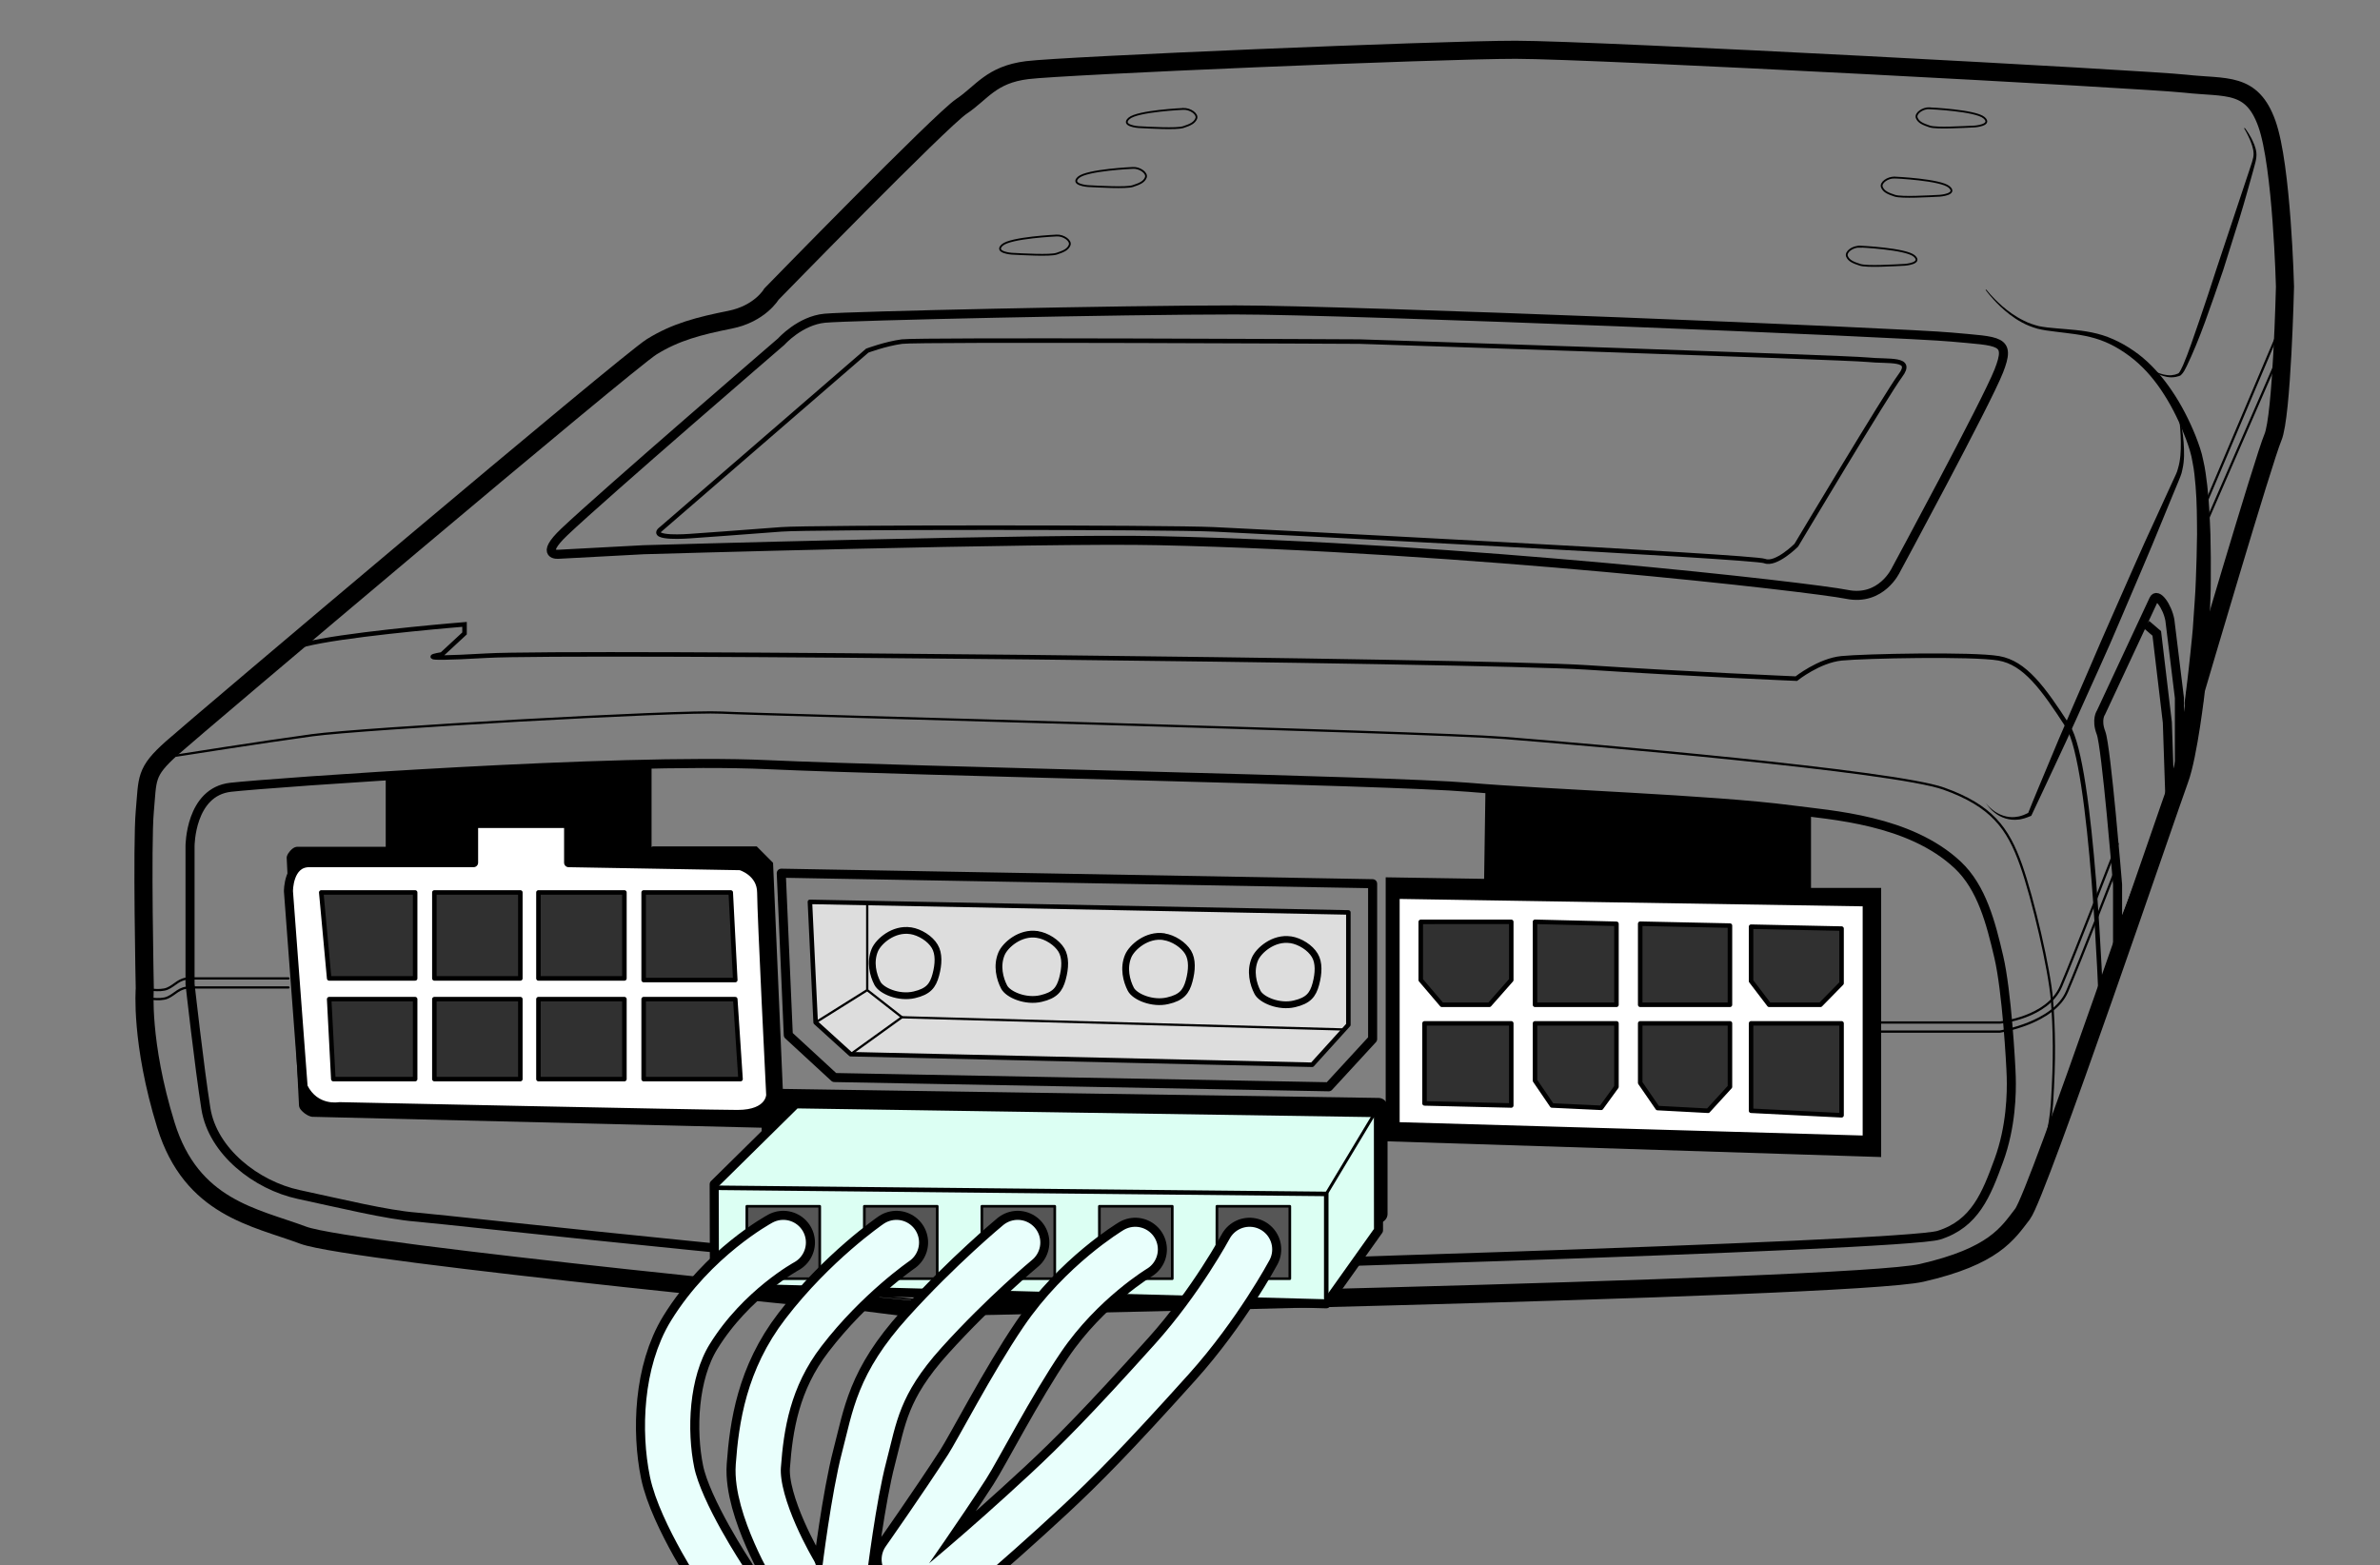 <?xml version="1.0" encoding="utf-8"?>
<!-- Generator: Adobe Illustrator 16.0.0, SVG Export Plug-In . SVG Version: 6.00 Build 0)  -->
<!DOCTYPE svg PUBLIC "-//W3C//DTD SVG 1.1//EN" "http://www.w3.org/Graphics/SVG/1.1/DTD/svg11.dtd">
<svg version="1.1" xmlns="http://www.w3.org/2000/svg" xmlns:xlink="http://www.w3.org/1999/xlink" x="0px" y="0px" width="263px"
	 height="173px" viewBox="43 81 263 173" enable-background="new 43 81 263 173" xml:space="preserve">
<rect x="43" y="81" width="263" height="173" fill="#808080" stroke="none"/>
<g id="レイヤー_1">
	<path stroke="#000000" stroke-width="0.25" stroke-linecap="round" stroke-miterlimit="10" d="M196.25,207l54.5,1.736V179.25H243
		v-8.504l-35.725-2.587l-0.15,10.09l-10.875-0.17V207z"/>
	<path stroke="#000000" stroke-width="0.5" stroke-linecap="round" stroke-miterlimit="10" d="M114.75,174.833v-9.39l-28.876,1.285
		v8.1h-9.998c0,0-0.25-0.051-0.625,0.369c-0.37,0.421-0.32,0.611-0.32,0.611l1.36,27.34c0,0-0.06,0.24,0.55,0.709
		c0.38,0.281,0.67,0.311,0.67,0.311l50.66,1.23l1.17-2.01l-1.16-26.931l-1.66-1.67h-11.34"/>
	<path fill="none" stroke="#000000" stroke-width="2" stroke-miterlimit="10" d="M59,190.25c0,0-0.333-15.917,0-19.583s0-4.333,3-7
		s50.333-42.667,53-44.334s5.334-2.333,8.667-3s4.583-2.833,4.583-2.833s18.75-19.25,21-20.75s3.25-3.5,7.25-4s45.25-2.25,54-2.25
		s69.5,3.25,74,3.75s7.333-0.25,9,4.417s2,18,2,18s-0.333,14.333-1.333,16.667s-8.5,27.826-8.5,27.826s-0.833,7.333-1.833,10
		s-15.667,45.834-17.333,48s-3.16,4.674-11.16,6.507s-111.66,3.826-111.66,3.826S81.84,219.5,76.5,217.5s-12.333-3-15.167-12.167
		S59,190.25,59,190.25z"/>
	<path d="M262.5,113c0,0,0.544,0.764,1.76,1.83c0.61,0.523,1.396,1.128,2.4,1.613c0.494,0.258,1.058,0.445,1.656,0.6
		c0.6,0.12,1.265,0.188,1.949,0.244c1.37,0.126,2.894,0.188,4.48,0.586c1.58,0.395,3.15,1.21,4.56,2.27
		c1.4,1.07,2.66,2.498,3.69,4.028c1.05,1.54,1.91,3.229,2.62,4.979c0.34,0.881,0.68,1.791,0.857,2.74
		c0.21,0.881,0.33,1.851,0.44,2.771c0.21,1.84,0.28,3.649,0.35,5.39c0.04,1.74,0.061,3.43,0.04,5.03c0.011,1.61-0.1,3.13-0.14,4.5
		c-0.04,1.38-0.18,2.67-0.25,3.81c-0.08,1.15-0.18,2.131-0.25,2.93l-0.25,2.561c-0.06,0.551-0.55,0.95-1.1,0.891
		c-0.555-0.051-0.95-0.541-0.9-1.09v-0.051l0.31-2.51c0.091-0.801,0.21-1.78,0.32-2.891c0.101-1.119,0.271-2.359,0.34-3.75
		c0.09-1.399,0.221-2.869,0.271-4.459c0.067-1.58,0.107-3.25,0.13-4.98c-0.01-1.721-0.01-3.51-0.16-5.3
		c-0.08-0.89-0.15-1.75-0.34-2.671c-0.13-0.869-0.42-1.719-0.73-2.569c-0.636-1.7-1.424-3.351-2.385-4.86
		c-0.96-1.52-2.07-2.85-3.39-3.93c-1.32-1.07-2.771-1.891-4.261-2.32c-1.489-0.439-3-0.56-4.39-0.74
		c-0.689-0.08-1.35-0.17-1.99-0.33c-0.62-0.18-1.199-0.409-1.689-0.68c-1.01-0.539-1.771-1.189-2.37-1.74
		c-1.17-1.119-1.68-1.899-1.68-1.899l0.079,0.04V113H262.5z"/>
	<path fill="none" stroke="#000000" stroke-width="0.25" stroke-linecap="round" stroke-miterlimit="10" d="M250.75,194H264
		c0,0,5.25-0.5,6.75-4s6.25-15.75,6.25-15.75"/>
	<path fill="none" stroke="#000000" stroke-width="0.25" stroke-linecap="round" stroke-miterlimit="10" d="M277,176.58
		c0,0-4.083,10.5-5.583,14S264,195,264,195h-13.25 M286.584,137l8.8-20.745l0.085,2.577l-8.89,20.418"/>
	<path fill="none" stroke="#000000" stroke-linecap="round" stroke-miterlimit="10" d="M76,213c-4.667-1-9.5-4.75-10.25-9.5
		S64,189.75,64,189.75V174.5c0,0,0-6,4.5-6.5s42.75-3.25,59.25-2.5s68.75,1.75,77.5,2.5s27.007,1.344,35.695,2.495
		c4.468,0.592,13.054,1.095,18.383,6.086c2.672,2.51,3.672,6.42,4.547,10.17s1.333,11.729,1.375,13.25c0.05,1.75,0,5.5-1.375,9.25
		s-2.625,7-6.625,8.25s-90.783,3.71-101.533,3.96S92.25,215.75,89,215.5S80.667,214,76,213z"/>
	<path fill="none" stroke="#000000" stroke-width="0.25" stroke-linecap="round" stroke-miterlimit="10" d="M59,190.25
		c0,0,1.625,0.375,2.5,0s1.25-1.125,2.5-1.125h10.875"/>
	<path fill="none" stroke="#000000" stroke-width="0.25" stroke-linecap="round" stroke-miterlimit="10" d="M59,191.25
		c0,0,1.625,0.375,2.5,0s1.25-1.125,2.5-1.125h10.875 M62.5,164.5c0,0,9.5-1.5,15-2.25s40.5-2.75,45.25-2.5s77.75,2.1,86.5,2.8
		s43,3.617,48.543,5.601c5.29,1.89,7.09,4.354,8.54,8.435c1.337,3.761,3.16,11.628,3.413,14.896c0.253,3.291,0.336,6.44,0,11.541
		c-0.336,5.09-3.247,12.16-3.247,12.16"/>
	<path fill="#FFFFFF" stroke="#000000" stroke-linecap="round" stroke-linejoin="round" stroke-miterlimit="10" d="M76.5,201.167
		L74.875,179.5c0,0-0.04-3.167,2.292-3.167h18.167V172h10.5v4.333l19,0.333c0,0,2.333,0.667,2.333,3s1,22.333,1,22.333
		s0,2.16-3.667,2.16s-44-0.86-44-0.86s-2.667,0.5-4-2.17v0.03V201.167z"/>
	<path fill="none" stroke="#000000" stroke-linecap="round" stroke-linejoin="round" stroke-miterlimit="10" d="M129.333,177.5
		l0.778,17.887l5.09,4.692l54.63,1.021l4.85-5.271v-17.17l-65.34-1.16L129.333,177.5z"/>
	<path fill="#FFFFFF" stroke="#000000" stroke-linecap="round" stroke-linejoin="round" stroke-miterlimit="10" d="M197.167,179.833
		V205.5l52.166,1.5v-26.333L197.167,179.833z"/>
	<path stroke="#000000" stroke-width="2" stroke-linecap="round" stroke-linejoin="round" stroke-miterlimit="10" d="
		M195.33,203.333v11.81l-67.163-1.476v-9.5l1.166-1.834L195.33,203.333L195.33,203.333z"/>
	
		<path fill="#DDDDDD" stroke="#000000" stroke-width="0.5" stroke-linecap="round" stroke-linejoin="round" stroke-miterlimit="10" d="
		M132.5,180.667l0.633,13.324L137,197.5l51,1.167l4-4.417v-12.417L132.5,180.667z"/>
	
		<path fill="#303030" stroke="#000000" stroke-width="0.5" stroke-linecap="round" stroke-linejoin="round" stroke-miterlimit="10" d="
		M78.5,179.625l0.875,9.5h9.5v-9.5H78.5z M88.875,191.417v8.833h-9.042l-0.458-8.833H88.875z M91,179.625h9.5v9.5H91V179.625z
		 M91,191.417h9.5v8.833H91V191.417z M102.5,179.625h9.5v9.5h-9.5V179.625z M102.5,191.417h9.5v8.833h-9.5V191.417z
		 M114.125,179.625v9.678h10.125l-0.5-9.678H114.125z M114.125,191.417v8.833h10.708l-0.583-8.833H114.125z"/>
	
		<path fill="none" stroke="#000000" stroke-width="0.75" stroke-linecap="round" stroke-linejoin="round" stroke-miterlimit="10" d="
		M143.62,183.855c-1.89-0.287-3.544,1.177-3.95,2.14c-0.556,1.319-0.192,2.75,0.29,3.67c0.435,0.837,2.374,1.668,4.07,1.272
		c1.552-0.36,2.05-1,2.375-2.188c0.324-1.19,0.374-2.36-0.113-3.17c-0.5-0.851-1.634-1.57-2.67-1.729h-0.002V183.855z
		 M157.62,184.266c-1.89-0.289-3.544,1.174-3.95,2.139c-0.556,1.32-0.192,2.75,0.29,3.671c0.435,0.838,2.374,1.67,4.07,1.272
		c1.552-0.359,2.05-1,2.375-2.188c0.324-1.189,0.374-2.36-0.113-3.17c-0.5-0.83-1.634-1.57-2.67-1.721l-0.002-0.01V184.266
		L157.62,184.266z M171.62,184.51c-1.89-0.285-3.544,1.178-3.95,2.143c-0.557,1.32-0.189,2.748,0.29,3.67
		c0.435,0.838,2.374,1.666,4.069,1.271c1.553-0.354,2.051-1,2.375-2.186c0.324-1.188,0.375-2.354-0.112-3.166
		c-0.5-0.83-1.634-1.57-2.67-1.72h-0.002V184.51z M185.62,184.855c-1.89-0.287-3.544,1.177-3.95,2.14
		c-0.556,1.319-0.192,2.75,0.29,3.67c0.435,0.837,2.374,1.668,4.07,1.272c1.552-0.36,2.05-1,2.375-2.188
		c0.319-1.19,0.374-2.36-0.113-3.17c-0.5-0.851-1.634-1.57-2.67-1.729h-0.002V184.855z"/>
	
		<path fill="none" stroke="#000000" stroke-width="0.25" stroke-linecap="round" stroke-linejoin="round" stroke-miterlimit="10" d="
		M133.133,193.99l5.7-3.573v-9.626 M137,197.5l5.667-4.083l-3.834-3"/>
	<path fill="none" stroke="#000000" stroke-width="0.25" stroke-linecap="round" stroke-miterlimit="10" d="M142.667,193.417
		l48.865,1.351"/>
	
		<path fill="#303030" stroke="#000000" stroke-width="0.5" stroke-linecap="round" stroke-linejoin="round" stroke-miterlimit="10" d="
		M200,182.875v6.428l2.333,2.736h5.25L210,189.3v-6.427L200,182.875z M212.625,194.092v6.325l1.875,2.75l5.438,0.257l1.687-2.32
		v-7.012H212.625z M224.25,194.092v6.575l1.92,2.785l5.58,0.298l2.417-2.646v-7.012H224.25L224.25,194.092z M236.5,183.417v6
		l2,2.622h5.667l2.333-2.38v-6.04l-10-0.21V183.417z M236.5,194.092v9.658l10,0.5v-10.158H236.5z M234.167,183.292v8.747h-9.917
		v-8.96l9.917,0.21V183.292z M221.625,183.094v8.945h-9v-9.17l9,0.22V183.094z M200.417,194.092H210v9.075l-9.583-0.229V194.092z"/>
	<path fill="#D6D6D6" stroke="#000000" stroke-width="0.5" stroke-linecap="round" stroke-miterlimit="10" d="M137,203.45
		l-2.75,2.425v3.859l57.282,0.891v-3.645l1.718-2.561L137,203.45z"/>
	<path fill="#FFFFFF" stroke="#000000" stroke-width="0.25" stroke-linecap="round" stroke-miterlimit="10" d="M191.532,209.625
		L193.25,207v-3.576l-1.718,2.557v3.65V209.625z"/>
	<path fill="none" stroke="#000000" stroke-width="0.25" stroke-linecap="round" stroke-miterlimit="10" d="M191.532,205.98
		l-57.282-1.105"/>
	<path fill="none" stroke="#000000" stroke-width="0.5" stroke-miterlimit="10" d="M275.174,192.04c0,0-0.924-26.54-3.674-30.79
		s-4.75-7-7.625-7.5s-14.875-0.25-17.375,0s-5,2.247-5,2.247s-11.75-0.497-23.25-1.247s-112.25-1.827-121.5-1.29
		s-4.917-0.144-4.917-0.144l2.5-2.316v-1c0,0-10.333,0.833-15.833,1.833s-5.142,2.165-5.142,2.165"/>
	<path fill="none" stroke="#000000" stroke-width="0.2" stroke-miterlimit="10" d="M159.762,107.027c0,0-5.066,0.223-6,1.045
		c-0.934,0.822,1.033,0.965,1.033,0.965c1.2,0.061,4.234,0.242,4.967,0c0.732-0.243,1.232-0.445,1.433-0.944
		C161.395,107.596,160.531,106.982,159.762,107.027L159.762,107.027z M168.18,99.555c0,0-5.066,0.221-6,1.043
		c-0.934,0.82,1.033,0.965,1.033,0.965c1.2,0.059,4.234,0.244,4.967,0c0.733-0.242,1.233-0.443,1.434-0.942
		c0.201-0.5-0.663-1.11-1.434-1.07V99.555z M173.766,93.035c0,0-5.064,0.223-6,1.045c-0.934,0.822,1.033,0.965,1.033,0.965
		c1.2,0.061,4.23,0.242,4.96,0c0.73-0.242,1.22-0.443,1.431-0.943c0.199-0.5-0.67-1.109-1.44-1.065h0.01v-0.002L173.766,93.035z
		 M248.536,108.25c0,0,5.063,0.225,6,1.045c0.933,0.822-1.034,0.967-1.034,0.967c-1.2,0.061-4.234,0.25-4.967,0
		c-0.733-0.24-1.233-0.439-1.438-0.939c-0.189-0.5,0.67-1.11,1.44-1.061l-0.01-0.012H248.536L248.536,108.25z M252.392,100.62
		c0,0,5.066,0.224,6,1.045c0.938,0.819-1.029,0.965-1.029,0.965c-1.2,0.058-4.233,0.243-4.971,0
		c-0.729-0.239-1.229-0.444-1.433-0.942c-0.21-0.5,0.66-1.109,1.43-1.065v-0.002H252.392z M256.25,92.971c0,0,5.065,0.221,6,1.043
		c0.933,0.82-1.034,0.965-1.034,0.965c-1.2,0.051-4.229,0.24-4.967,0c-0.74-0.25-1.24-0.449-1.44-0.949
		c-0.199-0.5,0.66-1.11,1.431-1.07l0.01,0.01L256.25,92.971z"/>
	<path fill="none" stroke="#000000" stroke-miterlimit="10" d="M281,147.25l-5.826,12.48c0,0-0.576,0.77,0,2.27
		S277,178.75,277,178.75v6.07l6.833-17.66v-9.036l-1.054-8.601C282.499,148,281.369,146.443,281,147.25L281,147.25z"/>
	<path fill="none" stroke="#000000" stroke-miterlimit="10" d="M280.167,150l1.166,1l1.167,9.833l0.303,8.99 M104.75,142.25
		c0,0-2.25,0.25,0.627-2.48c4.36-4.135,23.956-21.02,23.956-21.02s2.072-2.33,4.822-2.585s32.595-0.915,45.345-0.915
		s73.786,2.5,79.143,3c5.357,0.5,6.607,0.25,5.232,3.75S252.5,144,252.5,144s-1.593,3.46-5.427,2.68
		c-3.834-0.779-42.073-5.18-76.052-5.93c-12.891-0.285-56.891,1-56.891,1l-9.37,0.5H104.75L104.75,142.25z"/>
	<path fill="none" stroke="#000000" stroke-width="0.5" stroke-miterlimit="10" d="M116,139.5l22.833-19.75c0,0,2-0.75,3.833-1
		s50.583,0,50.583,0s53.66,1.75,56.08,2s5.17-0.25,3.67,1.75s-11.5,18.75-11.5,18.75s-2.25,2.25-3.5,1.75s-55.65-3.25-60.83-3.5
		c-5.19-0.25-44.76-0.25-47.84,0s-10.15,0.75-10.15,0.75s-4.46,0.348-3.19-0.75H116L116,139.5z"/>
	<path d="M283.833,126.954c0.228,0.965,0.398,1.95,0.466,2.944c0.07,0.99,0.101,2-0.14,3.01c-0.08,0.52-0.32,0.97-0.49,1.43
		l-0.57,1.37l-1.13,2.75c-1.479,3.67-3.08,7.3-4.62,10.95c-1.529,3.66-3.22,7.25-4.83,10.88c-0.81,1.812-1.649,3.61-2.489,5.399
		c-0.851,1.801-1.67,3.601-2.53,5.391l-0.04,0.08l-0.06,0.02c-0.221,0.08-0.44,0.19-0.671,0.25c-0.229,0.053-0.46,0.133-0.699,0.143
		c-0.471,0.06-0.96,0.01-1.4-0.12c-0.91-0.271-1.65-0.91-2.16-1.66c0.29,0.353,0.63,0.66,1,0.91c0.37,0.239,0.78,0.43,1.21,0.522
		c0.431,0.1,0.87,0.109,1.3,0.02c0.211-0.02,0.421-0.11,0.62-0.17c0.21-0.08,0.4-0.19,0.601-0.271l-0.101,0.099
		c0.73-1.851,1.511-3.66,2.271-5.5c0.76-1.83,1.52-3.66,2.32-5.471l2.359-5.449c0.78-1.82,1.561-3.641,2.37-5.451
		c1.61-3.619,3.17-7.27,4.85-10.859l1.24-2.71l0.62-1.351c0.2-0.459,0.45-0.889,0.55-1.35c0.28-0.92,0.32-1.91,0.311-2.89
		c-0.011-0.99-0.091-1.979-0.221-2.96l0.051,0.043h0.01L283.833,126.954z M291.027,95.1c0,0,0.34,0.395,0.77,1.193
		c0.19,0.41,0.462,0.907,0.54,1.568c0.074,0.699-0.2,1.38-0.384,2.119c-0.42,1.49-0.891,3.23-1.46,5.08l-1.818,5.78
		c-0.663,1.95-1.34,3.9-2.003,5.72c-0.664,1.82-1.35,3.49-2.03,4.9c-0.191,0.359-0.307,0.68-0.656,1.01
		c-0.236,0.141-0.354,0.11-0.53,0.18c-0.178,0.041-0.36,0.041-0.527,0.051c-0.664-0.02-1.189-0.24-1.603-0.43
		c-0.41-0.201-0.69-0.431-0.876-0.58l-0.28-0.23l0.3,0.21c0.19,0.14,0.5,0.31,0.91,0.49c0.41,0.159,0.93,0.33,1.53,0.31l0.43-0.07
		c0.13-0.06,0.37-0.109,0.42-0.17c0.15-0.17,0.33-0.549,0.48-0.879c0.609-1.4,1.16-3.121,1.8-4.94c0.63-1.82,1.27-3.78,1.9-5.729
		l3.579-10.74c0.221-0.74,0.53-1.41,0.511-1.98c-0.021-0.6-0.24-1.109-0.4-1.52c-0.36-0.82-0.64-1.25-0.64-1.25l0.05-0.043
		l-0.021-0.026L291.027,95.1z"/>
</g>
<g id="レイヤー_7">
	<g>
		<path fill="#DCFFF3" stroke="#000000" stroke-linecap="round" stroke-linejoin="round" d="M195.33,216.966l-5.773,8.117
			l-67.607-1.788l-0.03-11.42l9.01-8.887l64.39,0.971L195.33,216.966z"/>
		<path fill="none" stroke="#000000" stroke-width="0.5" stroke-linecap="round" stroke-linejoin="round" d="M121.95,212.26
			l67.606,0.68v11.511"/>
		<path fill="#FFFFFF" stroke="#000000" stroke-width="0.327" stroke-linecap="round" stroke-linejoin="round" d="M195.33,203.333
			l-5.773,9.606"/>
		<path fill="#565656" stroke="#000000" stroke-width="0.292" stroke-linecap="round" stroke-linejoin="round" d="M125.528,214.307
			h8.055v8h-8.055V214.307z M138.514,214.307h8.055v8h-8.06L138.514,214.307z M151.5,214.307h8.055v8H151.5V214.307z
			 M164.486,214.307h8.055v8h-8.05L164.486,214.307z M177.475,214.307h8.055v8h-8.061L177.475,214.307z"/>
		<g>
			<path fill="none" stroke="#000000" stroke-width="7" stroke-linecap="round" stroke-linejoin="round" d="M129.556,218.307
				c0,0-6.205,3.353-10.27,9.943c-2.724,4.417-2.942,10.904-2.02,15.417c0.927,4.543,5.793,11.833,5.793,11.833 M142.059,218.307
				c0,0-5.56,3.801-10.27,9.943c-3.91,5.083-4.67,10.374-4.99,14.75c-0.33,4.5,3.96,11.668,3.96,11.668 M155.459,218.307
				c0,0-5.08,4.193-10.27,9.943s-5.52,9.295-6.69,13.75s-2.17,12.668-2.17,12.668 M168.449,219.072c0,0-5.92,3.539-10.27,9.943
				c-3.39,4.983-7.15,12.282-8.33,14.108c-2.82,4.375-6.926,10.208-6.926,10.208 M181.083,219.072c0,0-3.39,6.334-8.563,12.095
				c-7.084,7.886-10.541,11.364-13.911,14.5c-7.34,6.817-12.727,11.167-12.727,11.167"/>
			<path fill="none" stroke="#E9FFFC" stroke-width="5" stroke-linecap="round" stroke-miterlimit="10" d="M129.556,218.307
				c0,0-6.205,3.353-10.27,9.943c-2.724,4.417-2.942,10.904-2.02,15.417c0.927,4.543,5.793,11.833,5.793,11.833 M142.059,218.307
				c0,0-5.56,3.801-10.27,9.943c-3.91,5.083-4.67,10.374-4.99,14.75c-0.33,4.5,3.96,11.668,3.96,11.668 M155.459,218.307
				c0,0-5.08,4.193-10.27,9.943s-5.52,9.295-6.69,13.75s-2.17,12.668-2.17,12.668 M168.449,219.072c0,0-5.92,3.539-10.27,9.943
				c-3.39,4.983-7.15,12.282-8.33,14.108c-2.82,4.375-6.926,10.208-6.926,10.208 M181.083,219.072c0,0-3.39,6.334-8.563,12.095
				c-7.084,7.886-10.541,11.364-13.911,14.5c-7.34,6.817-12.727,11.167-12.727,11.167"/>
		</g>
	</g>
</g>
<g id="レイヤー_2" display="none">
	<g display="inline">
		<g>
			<path fill="#FFFFFF" stroke="#000000" stroke-linecap="round" stroke-linejoin="round" d="M127.89,202.145l-11.916,11.892
				l-59.542-1.097V187.45l17.47-11.32l13.907,0.046l12.88,0.043l26.11,0.114L127.89,202.145z"/>
			<path fill="#FFFFFF" stroke="#000000" stroke-width="0.414" stroke-linecap="round" stroke-linejoin="round" d="M56.432,187.45
				h59.33v25.489 M89.28,177.5h13.22v3.29H89.28V177.5z"/>
			<path fill="#FFFFFF" stroke="#000000" stroke-width="0.414" stroke-linecap="round" stroke-linejoin="round" d="M89.28,177.5
				l3.152-2.738l12.26,0.313l-2.302,3.134L89.28,177.5z"/>
			<path fill="#FFFFFF" stroke="#000000" stroke-width="0.25" stroke-linecap="round" stroke-linejoin="round" d="M91.33,177.216
				l6.852,0.283l5.335-6.54l-5.5-0.16L91.33,177.216z"/>
			<path fill="#FFFFFF" stroke="#000000" stroke-width="0.414" stroke-linecap="round" stroke-linejoin="round" d="M86.598,178.5
				h14.406l1.496-2.145l-13.9-0.022L86.598,178.5z M102.5,176.355l-0.11,1.853l2.302-3.134v2.738l-2.307,3.291l-1.38,1.961V178.5
				L102.5,176.355z M86.598,178.5h14.406v4.563H86.598V178.5z M103.518,170.96v2.207l-1.384,1.595h-1.72L103.518,170.96z
				 M126.808,176.333L115.76,187.45"/>
		</g>
		<path fill="#FFFFFF" stroke="#000000" stroke-width="0.25" stroke-linecap="round" stroke-linejoin="round" d="M59.596,189.938
			h10.22v8.942h-10.22V189.938z M73.856,189.938h10.22v8.942h-10.22V189.938z M88.116,189.938h10.22v8.942h-10.22V189.938z
			 M102.376,189.938h10.22v8.942h-10.22V189.938z M59.596,201.994h10.22v8.943h-10.22V201.994z M73.856,201.994h10.22v8.943h-10.22
			V201.994z M88.116,201.994h10.22v8.943h-10.22V201.994z M102.376,201.994h10.22v8.943h-10.22V201.994z"/>
		<g>
			<path fill="none" stroke="#000000" stroke-width="8" stroke-linecap="round" stroke-linejoin="round" d="M107.487,206.466
				c0,0-3.086,12.075-1.555,28.168c1.531,16.093,2.21,13.566,3.5,22.2c1.29,8.635,1.5,10.416,1.5,10.416 M93.227,206.466
				c0,0-0.057,13.7,0.574,24.367c0.631,10.667,5.17,26.759,7.21,31.001l3.69,7.666 M78.971,206.466c0,0,0.8,12.368,2.63,26.7
				s6.52,27.334,6.52,27.334 M64.711,206.466c0,0,0.24,14.784,2.24,24.284s14.66,35.5,14.66,35.5"/>
			<path fill="none" stroke="#FFFFFF" stroke-width="7" stroke-linecap="round" stroke-linejoin="round" stroke-miterlimit="10" d="
				M107.487,206.466c0,0-3.086,12.075-1.555,28.168c1.531,16.093,2.21,13.566,3.5,22.2c1.29,8.635,1.5,10.416,1.5,10.416
				 M93.227,206.466c0,0-0.057,13.7,0.574,24.367c0.631,10.667,5.17,26.759,7.21,31.001l3.69,7.666 M78.971,206.466
				c0,0,0.8,12.368,2.63,26.7s6.52,27.334,6.52,27.334 M64.711,206.466c0,0,0.24,14.784,2.24,24.284s14.66,35.5,14.66,35.5"/>
		</g>
		<path fill="none" stroke="#000000" stroke-width="8" stroke-linecap="round" stroke-linejoin="round" stroke-miterlimit="10" d="
			M107.487,194.408c0,0,0.747,24.874,0,39.074c-0.842,16.018,1.06,41.518,1.06,41.518 M93.227,194.408c0,0-0.7,25.057,1.322,39.074
			C96.571,247.499,101,276.25,101,276.25 M78.963,194.408c0,0-2.21,11.361,1.295,27.06c3.505,15.698,11.9,48.032,11.9,48.032
			 M64.704,194.408c0,0-2.924,25.263,3.843,41.795C75.314,252.734,83.54,275,83.54,275"/>
		<path fill="none" stroke="#FFFFFF" stroke-width="7" stroke-linecap="round" stroke-linejoin="round" stroke-miterlimit="10" d="
			M107.487,194.408c0,0,0.747,24.874,0,39.074c-0.842,16.018,1.06,41.518,1.06,41.518 M93.227,194.408c0,0-0.7,25.057,1.322,39.074
			C96.571,247.499,101,276.25,101,276.25 M78.963,194.408c0,0-2.21,11.361,1.295,27.06c3.505,15.698,11.9,48.032,11.9,48.032
			 M64.704,194.408c0,0-2.924,25.263,3.843,41.795C75.314,252.734,83.54,275,83.54,275"/>
	</g>
</g>
<g id="レイヤー_3" display="none">
	<path display="inline" fill="#FFFFFF" stroke="#000000" stroke-width="0.968" stroke-linecap="round" stroke-linejoin="round" d="
		M192.307,198.667l-9.456,10.964l-61.54-0.89v-21.29l11.52-9.93l59.16,1.539L192.307,198.667z"/>
	<path display="inline" fill="#FFFFFF" stroke="#000000" stroke-width="0.401" stroke-linecap="round" stroke-linejoin="round" d="
		M121.307,187.45l61.543,0.997v20.289 M191.981,179.047l-9.12,9.4"/>
	<path display="inline" fill="#FFFFFF" stroke="#000000" stroke-width="0.789" stroke-linecap="round" stroke-linejoin="round" d="
		M117.265,194.092l4.042-4.789"/>
	<g display="inline">
		<path fill="#FFFFFF" stroke="#000000" stroke-width="0.5" stroke-linejoin="round" stroke-miterlimit="10" d="M117.265,194.092
			h4.042v-6.642l10.312,0.167c0,0,0.3-1.83,1.62-2.975c1.32-1.144,3.9-1.06,4.87,0.08c0.66,0.769,1.29,3.021,1.29,3.021l43.44,0.704
			v5.645h4.561v8.24h-4.57v7.3l-61.54-0.894l0.122-6.405h-4.165v-8.239L117.265,194.092z"/>
		<path fill="#FFFFFF" stroke="#000000" stroke-width="0.5" stroke-linejoin="round" stroke-miterlimit="10" d="M182.85,194.092
			l5.801-6.642l4.6,0.005l-5.836,6.637H182.85z M132.5,185.496L142.685,177c0,0,1.04-1.2,1.81-1.667
			c1.375-0.833,2.953-0.351,4.063,0.479c1.313,0.98,1.313,2.25,1.313,2.25l-10.46,9.681c0,0-0.51-2.616-1.67-3.313
			c-1.16-0.697-2.47-0.556-3.39-0.348S132.501,185.496,132.5,185.496L132.5,185.496z"/>
	</g>
	<path display="inline" fill="#FFFFFF" stroke="#000000" stroke-width="0.5" stroke-linecap="round" stroke-linejoin="round" d="
		M135,203.45h-10.193l0.026-10.763L135,192.818V203.45z M150,203.45h-10.193v-10.325l10.193,0.29V203.45z M154.807,193.416H165
		v10.034h-10.193V193.416z M168.807,193.416H179v10.034h-10.193V193.416z"/>
	<g display="inline">
		<path fill="none" stroke="#000000" stroke-width="9" stroke-linecap="round" stroke-linejoin="round" d="M173.902,198.434
			c0,0-5.562,13.44-18.438,36.2C139.727,257.709,135,275,135,275 M159.903,198.434c0,0-4.36,2.433-17.236,25.19
			c-10.27,23.94-13.72,47.21-13.72,47.21"/>
		<path fill="none" stroke="#FFFFFF" stroke-width="7" stroke-linecap="round" stroke-linejoin="round" d="M173.902,198.434
			c0,0-5.562,13.44-18.438,36.2C139.727,257.709,135,275,135,275 M159.903,198.434c0,0-4.36,2.433-17.236,25.19
			c-10.27,23.94-13.72,47.21-13.72,47.21"/>
		<path fill="none" stroke="#000000" stroke-width="9" stroke-linecap="round" stroke-linejoin="round" d="M144.903,198.434
			c0,0-1.028-1.418-13.905,21.34c-10.27,23.94-6.192,56.479-6.192,56.479"/>
		<path fill="none" stroke="#FFFFFF" stroke-width="7" stroke-linecap="round" stroke-linejoin="round" d="M144.903,198.434
			c0,0-1.028-1.418-13.905,21.34c-10.27,23.94-6.192,56.479-6.192,56.479"/>
		<path fill="none" stroke="#000000" stroke-width="9" stroke-linecap="round" stroke-linejoin="round" d="M129.903,198.434
			c0,0-7.957,7.318-10.617,13.825c-4.854,10.04,0,67.239,0,67.239"/>
		<path fill="none" stroke="#FFFFFF" stroke-width="7" stroke-linecap="round" stroke-linejoin="round" d="M129.903,198.434
			c0,0-7.957,7.318-10.617,13.825c-4.854,10.04,0,67.239,0,67.239"/>
	</g>
	<g id="レイヤー_4" display="inline">
		<path fill="#FFFFFF" stroke="#000000" stroke-width="0.789" stroke-linejoin="round" d="M121.307,194.092h-4.042v8.24h4.042"/>
		<path fill="#FFFFFF" stroke="#000000" stroke-width="0.75" stroke-linecap="round" stroke-linejoin="round" d="M182.85,194.092
			h4.564v8.24h-4.563"/>
	</g>
	
		<polygon display="inline" fill="#FFFFFF" stroke="#000000" stroke-width="0.5" stroke-linecap="round" stroke-linejoin="round" points="
		187.414,202.332 187.414,194.092 193.25,187.455 193.25,194.894 	"/>
	<g id="レイヤー_5" display="inline">
		<polygon fill="#FFFFFF" stroke="#000000" stroke-width="0.5" stroke-linejoin="round" points="117.434,193.892 121.307,194.092 
			121.307,189.303 		"/>
	</g>
</g>
<g id="レイヤー_6" display="none">
	<g display="inline">
		<path fill="#FFFFFF" stroke="#000000" stroke-linecap="round" stroke-linejoin="round" d="M249.425,206.18l-8.036,10.893h-52.739
			l-1.051-27.041l11.841-11.319l13.899,0.045l12.88,0.042l23.101,0.24L249.425,206.18z"/>
		<path fill="#FFFFFF" stroke="#000000" stroke-width="0.414" stroke-linecap="round" stroke-linejoin="round" d="M187.6,190.029
			h53.698l0.09,27.043 M214.815,180.08h13.22v3.292h-13.22V180.08z"/>
		<path fill="#FFFFFF" stroke="#000000" stroke-width="0.414" stroke-linecap="round" stroke-linejoin="round" d="M214.815,180.08
			l3.152-2.737l12.26,0.312l-2.3,3.135L214.815,180.08z"/>
		<path fill="#FFFFFF" stroke="#000000" stroke-width="0.25" stroke-linecap="round" stroke-linejoin="round" d="M216.864,179.797
			l6.854,0.283l5.336-6.54l-5.5-0.157L216.864,179.797z"/>
		<path fill="#FFFFFF" stroke="#000000" stroke-width="0.414" stroke-linecap="round" stroke-linejoin="round" d="M212.134,181.08
			h14.406l1.496-2.143l-13.9-0.023L212.134,181.08z M228.036,178.938l-0.11,1.852l2.302-3.141v2.74l-2.307,3.291l-1.38,1.959v-4.57
			L228.036,178.938z M212.134,181.08h14.406v4.564h-14.406V181.08z M229.054,173.54v2.208l-1.383,1.595h-1.72L229.054,173.54z
			 M249.334,179.046l-8.036,10.985"/>
		<path fill="#A0A0A0" stroke="#000000" stroke-width="0.25" stroke-linecap="round" stroke-linejoin="round" d="M200.353,201.88
			h-9.609l-0.25-8.942h9.859V201.88z M204.01,192.938h9.257v8.942h-9.257V192.938z M216.927,192.938h9.255v8.942h-9.255V192.938z
			 M229.84,192.938h9.256v8.942h-9.257L229.84,192.938z M200.353,213.938l-9.088,0.099l-0.17-9.042h9.258V213.938z M204.01,204.994
			h9.257v8.943h-9.257V204.994z M216.927,204.994h9.255v8.943h-9.255V204.994z M229.84,204.994h9.256v8.943h-9.257L229.84,204.994z"
			/>
		<g>
			<path fill="none" stroke="#000000" stroke-width="8" stroke-linecap="round" stroke-linejoin="round" d="M196.136,209.455
				c0,0-7.81,14.748-9.562,26.748s-1.44,17.131-1.046,24.795c0.444,8.623,14.472,39.549,14.472,39.549"/>
			<path fill="none" stroke="#000000" stroke-width="8" stroke-linecap="round" stroke-linejoin="round" d="M208.136,210.12
				c0,0-7.81,14.748-9.562,26.748s-1.44,17.13-1.046,24.794c0.444,8.625,11.109,38.885,11.109,38.885 M221.273,210.12
				c0,0-7.811,14.75-9.563,26.75s-1.439,17.13-1.04,24.794c0.45,8.623,5.15,38.883,5.15,38.883 M234.141,210.456
				c0,0-7.81,14.747-9.56,26.747s-1.44,17.129-1.04,24.795c0.45,8.623-1,37.883-1,37.883"/>
			<path fill="none" stroke="#FFFFFF" stroke-width="6" stroke-linecap="round" stroke-linejoin="round" d="M196.136,209.455
				c0,0-7.81,14.748-9.562,26.748s-1.44,17.131-1.046,24.795c0.444,8.623,14.472,39.549,14.472,39.549"/>
			<path fill="none" stroke="#FFFFFF" stroke-width="6" stroke-linecap="round" stroke-linejoin="round" d="M208.136,210.12
				c0,0-7.81,14.748-9.562,26.748s-1.44,17.13-1.046,24.794c0.444,8.625,11.109,38.885,11.109,38.885 M221.273,210.12
				c0,0-7.811,14.75-9.563,26.75s-1.439,17.13-1.04,24.794c0.45,8.623,5.15,38.883,5.15,38.883 M234.141,210.456
				c0,0-7.81,14.747-9.56,26.747s-1.44,17.129-1.04,24.795c0.45,8.623-1,37.883-1,37.883"/>
			<path fill="none" stroke="#000000" stroke-width="8" stroke-linecap="round" stroke-linejoin="round" d="M195.424,197.408
				c0,0-10.82,16.085-12.573,28.085s-1.609,26.006,0.66,34.341c2.271,8.334,8.07,28,8.07,28"/>
			<path fill="none" stroke="#FFFFFF" stroke-width="6" stroke-linecap="round" stroke-linejoin="round" d="M195.424,197.408
				c0,0-10.82,16.085-12.573,28.085s-1.609,26.006,0.66,34.341c2.271,8.334,8.07,28,8.07,28"/>
			<path fill="none" stroke="#000000" stroke-width="8" stroke-linecap="round" stroke-linejoin="round" d="M208.424,197.408
				c0,0-10.82,14.085-12.573,26.085s-3.609,25.006-1.34,33.341c2.271,8.334,9.07,31,9.07,31"/>
			<path fill="none" stroke="#FFFFFF" stroke-width="6" stroke-linecap="round" stroke-linejoin="round" d="M208.424,197.408
				c0,0-10.82,14.085-12.573,26.085s-3.609,25.006-1.34,33.341c2.271,8.334,9.07,31,9.07,31"/>
			<path fill="none" stroke="#000000" stroke-width="8" stroke-linecap="round" stroke-linejoin="round" d="M221.424,197.408
				c0,0-10.82,16.085-12.573,28.085s-3.609,32.007-1.34,40.341c2.271,8.334,5.07,22,5.07,22"/>
			<path fill="none" stroke="#FFFFFF" stroke-width="6" stroke-linecap="round" stroke-linejoin="round" d="M221.424,197.408
				c0,0-10.82,16.085-12.573,28.085s-3.609,32.007-1.34,40.341c2.271,8.334,5.07,22,5.07,22"/>
			<path fill="none" stroke="#000000" stroke-width="8" stroke-linecap="round" stroke-linejoin="round" d="M234.424,197.408
				c0,0-10.82,16.085-12.573,28.085s-5.609,25.006-3.34,33.341c1.4,5.158,2.271,6.984,2.07,29"/>
			<path fill="none" stroke="#FFFFFF" stroke-width="6" stroke-linecap="round" stroke-linejoin="round" d="M234.424,197.408
				c0,0-10.82,16.085-12.573,28.085s-5.609,25.006-3.34,33.341c1.4,5.158,2.271,6.984,2.07,29"/>
		</g>
	</g>
</g>
</svg>
